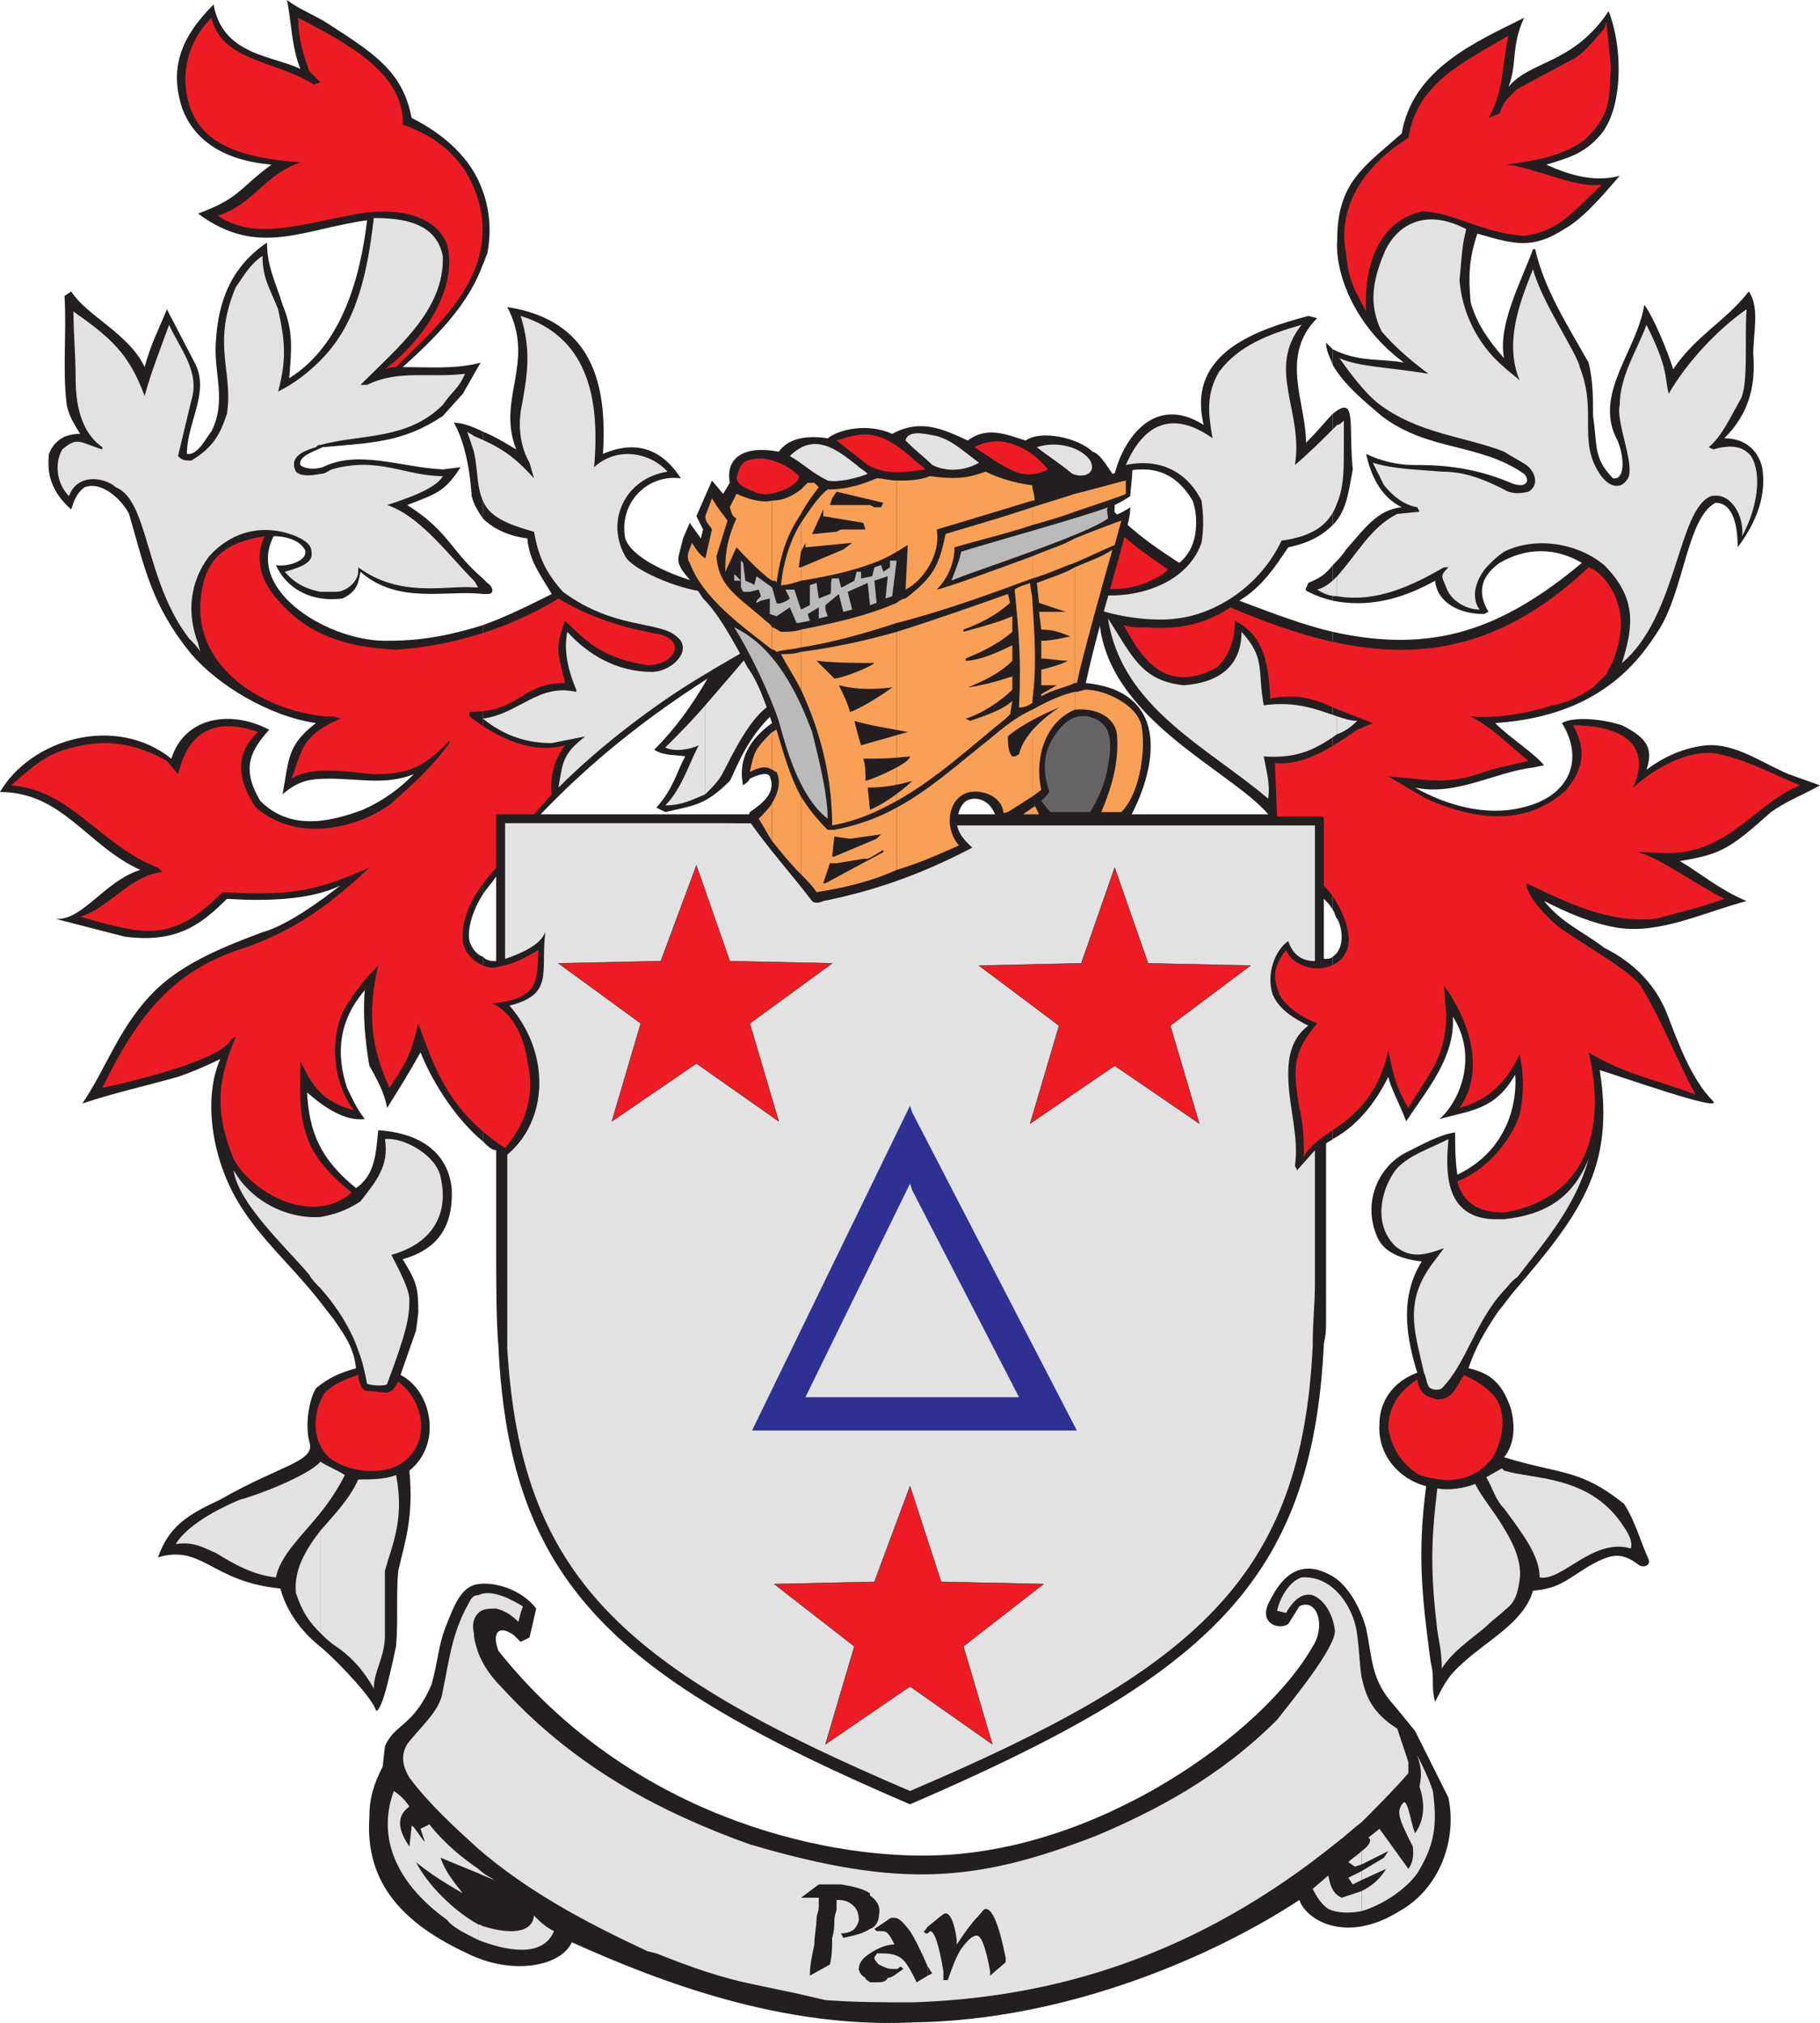 <svg xmlns="http://www.w3.org/2000/svg" width="613.5" height="681.966"><path fill="#231f20" fill-rule="evenodd" d="M449.25 322.5V384c8.25-4.5 14.25-12 18.75-21 .75 3.75 3.75 9 6 15 7.5-11.25 16.5-21.75 15.75-35.25 8.25 12.75 3 27.75-4.5 34.5 10.5-3 18.75-3 25.5-15 .75 9-2.25 25.5-19.5 33.75-.75-5.25-.75-9.75-.75-14.25-5.25.75-10.5 3.75-16.5 6.75-9 4.5-15 16.5-9.75 28.5 2.25 5.25 8.25 7.5 15 8.25-7.5 12-5.25 25.5-1.5 37.5-8.25 3-12.75 9.75-12.75 17.25-.75 10.5 6.75 18.75 15.75 21-3 22.5-1.5 36.75 1.5 59.25 1.5 6 0 7.5 1.5 13.5 3-6 4.5-9 9.75-13.5 8.25-7.5 20.25-13.5 23.25-24 8.25-.75 10.5-3 18.75-8.25 6.75-3.75 10.5-5.25 16.5-.75 1.5 1.5 4.5.75 3.75-1.5-3-6.75-4.5-12.75-8.25-18.75-15-12-21-9.75-40.5-15.75 3.75-4.5 3.75-11.25 2.25-16.5-3-9-7.5-12-14.25-13.5 2.25-6.75 5.25-12 9.75-18.75l5.25-6.75c22.5-26.25 34.5-42 29.25-75 7.5 2.25 41.25 14.25 38.25 10.5-7.5-7.5-12-20.25-15.75-30-3.75-9-10.5-16.5-21-21.75-6.75-5.25-14.25-8.25-20.25-15.75 7.5 3.75 15.75 7.5 24.75 9 14.25 2.25 29.25-5.25 43.5-9-9-3.75-15-9-22.5-13.5 14.25-2.25 17.25-4.5 30.75-16.5 5.25-3.75 11.25-6 16.5-9L603 261c-9-3.75-18-10.5-27.75-9.75-7.5.75-14.25 3.75-20.25 8.25 2.25-6.75.75-10.5-8.25-15-6.75-2.25-16.5-3-20.25-.75 7.5 12 3 24.75-13.5 28.5-12 3-25.5-.75-36-6.75 13.5 3 27-5.25 39.75-6.75l3.75-.75c-3.75-4.5-11.25-9-16.5-14.25 34.5-2.25 48-20.25 54.75-30.75 9-13.5 9.75-38.25 19.5-43.5 6.75 0 7.5 9.75 7.5 15 6.75-9 9.75-18 8.25-27-1.5-6-6-9.75-12.75-9.75 9-9 10.5-18.75 9.75-28.5 0-6.75 2.25-15.75-1.5-21-7.5 9.75-18 15-25.5 26.25-1.5-5.25-6.75-18-9.75-21.75-2.25 15-16.5 29.25-9.75 44.25 3 5.25 3.75 15-.75 14.25-6.75-6.75-5.25-11.25-6.75-21 0-6 0-12-1.5-18-6.75-12-15-24.75-18-38.25h-.75c-3.75 10.5-12 25.5-9.75 36.75-5.25-6-9-11.25-11.25-18.75-.75-8.25-.75-14.25 2.25-23.25 12.75 3.75 18.75 5.25 29.25-1.5 6.75-3.75 13.5-12 18.75-18-8.25 2.25-16.5 0-24.75-3.75 7.5-2.25 12.75-3.75 18-9.75 7.5-8.25 8.25-28.5 3-42-12 18-26.25 16.5-33.75 25.5 3-7.5.75-13.5 5.25-23.25-16.5 8.25-37.5 17.25-41.25 39-12.75 11.25-21.75 16.5-21.75 36-.75 10.5 5.25 28.5 22.5 41.25-7.5-1.5-15 0-24-4.5V123c3.75 6.75 11.25 12.75 16.5 17.25 15.75 12 33 9 48 19.5 2.25 2.25.75 5.25-4.5 3-14.25-6-26.25-6-33-6-5.25 0-11.25-1.5-15.75-3.75 1.5 6.75 4.5 14.25 12 18-8.25.75-12.75 7.5-18.75 14.25-1.5 2.25-3 3.75-4.5 5.25v12c11.25 2.25 22.5 0 34.5-6.75.75 7.5 8.25 11.25 16.5 11.25l1.5-.75c-4.5-7.5-1.5-12.75 3.75-16.5 9-5.25 18.75-5.25 27.75 0-27 22.5-50.25 30.75-84 23.25v93.75c.75.75.75 2.25 1.5 3 1.5 2.25 3 9.75-1.5 12.75"/><path fill="#231f20" fill-rule="evenodd" d="M449.25 139.5V177c4.5-4.5 5.25-10.5 6.75-18.75-1.5-15 1.5-25.5-6.75-18.75m0-16.5v-5.25L447 115.5c0 3 1.5 5.25 2.25 7.5"/><path fill="#231f20" fill-rule="evenodd" d="M449.25 177v-37.5c-2.25 2.25-4.5 5.25-9 9.75 0-13.5-9-29.25 3.75-42l-3-.75c-16.5 4.5-41.25 12-35.25 36.75-16.5-10.5-27 4.5-30 16.5 10.5-3 19.5-2.25 26.25 9 1.5 3.75 3 15-4.5 21-12.75-8.25-26.25-18-30.75-31.5 0-5.25-6.75-3-10.5-8.25-6.75 6.75-17.25 3.75-24.75-.75-6.75 3.75-14.25 3-15 6.75-3 5.25-9 14.25-7.5 17.25 3 .75 12.75-3.75 18-6-1.5 7.5-5.25 15.75-4.5 21.75 7.5-2.25 15-6 21-9.75 6.75 15 11.25 24.75 27 29.25 2.25 33.75 44.25 51 57 66H182.25c17.25-18 35.25-32.25 56.25-45.75-5.25 9-10.5 16.5-18 24 3.75 2.25 6.75 1.5 10.5 2.25-3 5.25-3.75 10.5-9.75 17.25l3 1.5c9.75-2.25 13.5-2.25 21.75-10.5 1.5-2.25 6-16.5 17.25-24.75-5.25-16.5-10.5-27-23.25-41.25-3.75 0-26.25-6.75-29.25-15.75-2.25-12 7.5-21.75 18.75-20.25-6.75-10.5-15.75-12.75-26.25-8.25 1.5-24-3.75-45-32.25-49.5 9.75 18.75-3.75 30.75 3 48-3.75-2.25-7.5-4.5-11.25-6v29.25c3.75 3.75 9 6 15 6.75.75 7.5 3.75 11.25 8.25 18.75-7.5 3.75-15 7.5-23.25 10.5v90.75c1.5-2.25 3-3.75 4.5-6V324c-1.5 0-3 0-4.5-1.5v62.25c1.5 1.5 3 3 4.5 3v31.5c0 11.25 0 26.25.75 34.5 3.75 80.25 39 111.75 138.75 154.5C405.75 565.5 442.5 534 446.25 453c.75-3.75.75-3.75.75-9v-58.5c.75-.75 1.5-.75 2.25-1.5v-61.5c-.75.75-1.5.75-3 .75V303c1.5 1.5 2.25 2.25 3 3.75V213c-9.75-2.25-19.5-6-31.5-10.5 7.5-4.5 12-11.25 16.5-18 7.5-1.5 12-4.5 15-7.5"/><path fill="#231f20" fill-rule="evenodd" d="M449.25 202.5v-12c-2.25 3-4.5 4.5-8.25 6-.75 2.25-1.5 2.25 0 3 3 1.5 5.25 2.25 8.25 3m-286.5-7.5v5.25h1.5c3 0 1.5-3 0-3.75l-1.5-1.5m0-130.5v24.75c.75-1.5.75-2.25 1.5-3.75 1.5-7.5.75-15-1.5-21m0 24.75V64.5c-3.75-11.25-13.5-19.5-24-24.75C135.75 24 126 18 111 8.25 106.5 5.25 100.5 3 96.75 0c1.5 7.5 1.5 15.75 4.5 23.25-9-4.5-26.25-4.5-29.25-21.75-11.25 11.25-15 21.75-10.5 35.25C65.25 46.5 74.25 54 91.5 55.5 80.25 63.75 81 66.75 66.75 72c20.25 15 35.25 5.25 57 2.25-2.25 18.75-8.25 42-26.25 53.25.75-9.75 1.5-15.75-2.25-24.75C93 95.25 90 90 90 81.75 78 90 73.5 101.25 72.75 115.5c-.75 10.5 3.75 19.5-1.5 30-1.5 1.5-4.5 8.25-8.25 7.5 0-10.5 7.5-20.25 3-30l-9.75-18.75c-3 7.5-5.25 11.25-7.5 19.5C43.5 112.5 29.25 106.5 24 98.25l-2.25 1.5c.75 12.75-.75 24.75.75 36.75.75 3.75 2.25 6 4.5 9.75-6 0-9 3-10.5 6.75-.75 6.75.75 12.75 7.5 18.75.75-2.25 1.5-5.25 4.5-7.5 6-2.25 12.75 4.5 15 9 5.25 18 7.5 30.75 21 47.25 9 10.5 26.25 21 42 23.25-9.75 7.5-9 12-11.25 24 5.25-4.5 9-5.25 15.75-5.25 10.5 0 18.75 2.25 28.5-1.5-5.25 5.25-10.5 9-17.25 12-12 4.5-24.75 6.75-34.5-3-6.75-11.25-3-17.25 3-24-12.75-6.75-28.5-4.5-33 9.75C39 240.75 10.5 249 0 267c21 0 29.25 18 47.25 26.25-12 3.75-19.5 17.25-28.5 16.5l23.25 6C59.25 318 67.5 312 76.5 303c11.25.75 27.75.75 38.25-4.5-6.75 5.25-18 13.5-26.25 15.75-12 4.5-25.5 9.75-35.25 18.75-12.75 12-17.25 27-25.5 39C39 368.25 49.5 366 60 363c4.5-1.5 9.75-3.75 14.25-6-5.25 12-3 27.75 1.5 39 6.75 17.25 19.5 27 31.5 42l5.25 6.75c3 4.5 6.75 9 7.5 16.5-5.25 1.5-9 3-13.5 6.75-2.25 3.75-3.75 12-2.25 18 2.25 6.75-9 7.5-30 19.5-11.25 5.25-17.25 9-21 19.5 15-4.5 18 8.25 41.25 10.5 2.25 8.25 7.5 15 14.25 20.25 6 5.25 17.25 17.25 18 21 2.25 0 5.25-15 6.75-21.75.75-8.25 0-18 .75-25.5 2.25-9.75 5.25-18 3.75-33.75 11.25-9 7.5-27-3-32.25l5.25-15 .75-6c0-9-.75-10.5-5.25-18 10.5-3 17.25-9.75 16.5-24-1.5-13.5-12.75-18.75-24.75-19.5-.75 6.75-.75 15-7.5 19.5-12-9.75-15.75-18.75-16.5-32.25 6 5.25 12.75 9.75 19.5 9-3-3.75-4.5-7.5-6-10.5-3.75-11.25-3-22.5 6-33V333c-.75 9 0 17.25 1.5 26.25 3 5.25 5.25 9.75 6 14.25 3.75-6 7.5-12 11.25-18.75 4.5 11.25 12.75 23.25 21 30V322.5c-2.25-.75-3.75-3-4.5-5.25-.75-3.75.75-9.75 4.5-15.75v-90.75c-9.75 3-19.5 5.25-31.5 5.25-19.5.75-48.75-16.5-39-35.25 3 0 8.25.75 10.5 4.5 1.5 3.75-6 6-9.75 5.25 3 6.75 10.5 12.75 22.5 11.25 4.5-2.25 5.25-4.5 6-9 12.75 11.25 29.25 6 41.25 7.5V195c-11.25-9.75-11.25-15.75-25.5-24.75 9.75-3.75 12.75-4.5 18-12.75l-6 .75c-14.25-.75-28.5-6.75-40.5-.75-2.25.75-6 .75-7.5-.75-.75-3 4.5-4.5 7.5-6 16.5-1.5 27-1.5 40.5-10.5l6.75-7.5 6-10.5c-8.25 2.25-17.25 1.5-26.25 1.5 14.25-12.75 22.5-22.5 27-34.5"/><path fill="#231f20" fill-rule="evenodd" d="M162.75 174.75V145.5c-3-1.5-6.75-3-9.75-3 3 5.25 5.25 13.5 6 24.75.75 3 2.25 5.25 3.75 7.5"/><path fill="#e3e2e2" fill-rule="evenodd" d="M442.5 453.75c0-9 .75-14.25.75-21v-45l-6 6.75-.75-1.5c1.5-9.75-2.25-20.25-2.25-30.75 0-5.25.75-12 6.75-16.5-4.5-2.25-9.75-5.25-12-10.5-2.25-6.75.75-15 5.25-18 1.5 4.5 4.5 6.75 9 6.75v-45.75h-123l-75-.75h-75v45.75c4.5-1.5 12-4.5 13.5-9v.75c-1.5 12.75 3 20.25-12 24 14.25 16.5 12.75 39-.75 50.25v65.25c4.5 77.25 39 108 135.75 149.25 96.75-41.25 132-72 135.75-150m64.5 61.5V543c3-2.25 4.5-4.5 5.25-10.5.75-5.25-1.5-11.25-5.25-17.25m0-19.5v12.75c6 8.25 12 15.75 12 23.25 7.5 1.5 18-13.5 30.75-9.75.75-3-1.5-6-3-8.25-11.25-16.5-30-15-39.75-18m0-84.75v24c1.5-1.5 2.25-3 4.5-4.5 10.5-13.5 19.5-24 24-39.75-5.25 12.75-14.25 18.75-28.5 20.25m0-246v21c10.5-5.25 24.75-3 33.75 4.5 11.25 11.25 9.75 21 6 33 18.75-15.75 18.75-51.75 30-56.25 6.75-1.5 11.25 6.75 10.5 13.5 5.25-9.75 6.75-21 3-27-3-3.75-7.5-3.75-12.75-2.25l-1.5-.75c4.5-3.75 7.5-10.5 10.5-15.75 3-4.5 1.5-20.25 2.25-30.75-9.75 6.75-20.25 18-26.25 28.5-1.5-6 0-8.25-7.5-23.25-3 8.25-9 17.25-9 27-1.5 6 6 21.75 2.25 25.5-2.25 3-6 2.25-9-2.25-7.5-11.25-.75-21-6.75-36-.75-4.5-12.75-21.75-15.75-33-4.5 11.25-9.75 24.75-4.5 37.5-1.5-1.5-3.75-3-5.25-4.5v28.5c2.25 1.5 5.25 3 7.5 4.5 3 2.25 4.5 6.75.75 9-3 .75-6 .75-8.25-.75m0-12.75v-28.5c-9-7.5-14.25-18.75-15-29.25.75-8.25.75-11.25 2.25-17.25C478.5 69 469.5 78 466.5 85.5c-3.75 9-5.25 17.25-.75 26.25 4.5 5.25 9.75 9.75 15.75 14.25-13.5-2.25-23.25-2.25-30-5.25 3.75 5.25 8.25 11.25 12.75 15 13.5 10.5 29.25 11.25 42.75 16.5m0 33.75v-21c-7.5-3.75-13.5-6-21-6-8.25-.75-15.75-.75-23.25-3l3.75 7.5c3 3.75 6.75 6.75 11.25 7.5l.75 1.5-7.5.75c-9 4.5-13.5 13.5-20.25 21V201c13.5 2.25 25.5-3.75 36-9.75h1.5c-3 3-2.25 3-.75 6.75 1.5 4.5 6.75 7.5 11.25 7.5-3.75-5.25 0-12 3-15 1.5-1.5 3-3 5.25-4.5m0 249v-24h-3.75c-17.25-.75-15.75-18-15-27-7.5 3.75-12.75 5.25-17.25 9.75-4.5 5.25-9 18-.75 26.25 5.25 4.5 10.5 3 16.5.75l-4.5 6c-9 12.75-5.25 22.5-2.25 36 .75 1.5.75 3 1.5 4.5s3.75 1.5 4.5.75c8.25-8.25 11.25-22.5 21-33m0 73.5v-12.75l-.75-.75-5.25 3c2.25 3.75 3 7.5 6 10.5"/><path fill="#e3e2e2" fill-rule="evenodd" d="M507 543v-27.75c-3-5.25-7.5-10.5-9.75-15-3.75 1.5-9 2.25-12.75 1.5-2.25 18.75-2.25 28.5 0 48 .75 4.5 1.5 7.5 1.5 12.75 3.75-6 9.75-9.75 15-14.25 2.25-2.25 4.5-3.75 6-5.25m-56.25-301.5v6c2.25-.75 4.5-2.25 6.75-4.5-2.25 0-4.5-.75-6.75-1.5m0-98.25v26.25c2.25-5.25 2.25-11.25 2.25-18.75v-9c-.75.75-1.5 1.5-2.25 1.5m0 26.25v-26.25c-4.5 4.5-9.75 9.75-14.25 13.5 3-18-9.75-32.25 2.25-47.25-10.5 3-21 6.75-27.75 15.75-4.5 7.5-3.75 14.25-2.25 22.5-10.5-7.5-21.75-8.25-29.25 9 10.5-2.25 20.25 1.5 25.5 12 .75 5.25.75 9.75 0 14.25-6 17.25-31.5 21.75-47.25 14.25 6 9.75 29.25 12.75 39 11.25C409.5 207 424.5 198 432 182.25c11.25-1.5 16.5-6 18.75-12.75m0 31.5v-6.75c-1.5 1.5-3.75 3.75-6.75 4.5 2.25 1.5 4.5 2.25 6.75 2.25"/><path fill="#e3e2e2" fill-rule="evenodd" d="M450.75 247.5v-6c-6.75-2.25-13.5-5.25-24.75-3.75-2.25-12 .75-15.75-7.5-24.75 0 12-8.25 17.25-19.5 18-14.25-1.5-17.25-9.75-25.5-22.5 4.5 30 33.75 43.5 54 60.75.75-5.25-.75-9.75-1.5-14.25 11.25.75 17.25-2.25 24.75-7.5m-213-9.75v30c2.25-2.25 3.75-3.75 5.25-6 2.25-3.75 9-19.5 16.5-24-3-6-4.5-9.75-8.25-15.75-3.75 4.5-9 10.5-13.5 15.75m0-38.25v27.75c1.5-.75 2.25-1.5 3.75-2.25l9-5.25c-5.25-9.75-7.5-14.25-12.75-20.25m0 27.75V199.5c-9-.75-24.75-7.5-27-12-6.75-12 0-26.25 14.25-28.5-5.25-6-16.5-9-24.75-1.5 2.25-24.75-3-44.25-24.75-51 3.75 12 2.25 20.25 0 32.25-.75 6 0 12 3 17.25l1.5 5.25c-6.75-7.5-11.25-10.5-20.25-14.25v5.25c1.5 6.75.75 12.75 3.75 18s11.25 7.5 16.5 9c1.5 8.25 3.75 13.5 9.75 20.25 17.25 12.75 32.25 9.75 38.25 15 6 4.5-1.5 12-8.25 12-12 0-21.75-6-28.5-13.5-1.5 6.75.75 14.25 3 19.5v.75c-12.75-3-19.5 7.5-31.5 9 7.5 6 15 8.25 23.25 8.25l11.25-2.25c-7.5 6-7.5 8.25-9 17.25 14.25-14.25 33-28.5 49.5-38.25"/><path fill="#e3e2e2" fill-rule="evenodd" d="M237.75 267.75v-30c-4.5 5.25-9.75 10.5-13.5 14.25 3 1.5 8.25.75 11.25-.75-3.75 7.5-6 15-11.25 20.25 6 0 9.75-2.25 13.5-3.75m-78-72V198h1.5c-.75-.75-.75-1.5-1.5-2.25m0-43.5V147c-.75-.75-1.5-.75-2.25-1.5l2.25 6.75m0 45.75v-2.25c-8.25-8.25-18-21.75-29.25-25.5 4.5-1.5 16.5-5.25 18.75-9.75-12.75 0-21.75-6.75-37.5-2.25-1.5.75-2.25 1.5-3.75 1.5v39.75h5.25c3.75 0 7.5-3.75 7.5-6.75v-1.5c14.25 10.5 30 6 39 6.75M108 516v34.5c1.5 1.5 3 3 5.25 4.5 4.5 3 9 7.5 12.75 14.25 0-6 3.75-10.5 3.75-18V529.5c2.25-8.25 6.75-17.25 3.75-32.25-3.75 1.5-9 1.5-12.75 1.5-3 6.75-8.25 12-12.75 17.25m0-23.25V510c3-3.75 6-8.25 8.25-12.75-2.25-1.5-6-3-8.25-4.5m0-82.5v24c6 6.75 10.5 14.25 12.75 21 1.5 3.75 2.25 7.5 3 11.25 2.25.75 6.75.75 6.75 0 6.75-18 7.5-22.5 7.5-28.5 0-4.5-6.75-15.75-6-15 13.5-3.75 19.5-13.5 16.5-26.25-1.5-7.5-12.75-13.5-18.75-12.75 1.5 9-3 14.25-8.25 21-4.5 3-9 4.5-13.5 5.25m0-288.75V150c13.5-3.75 29.25-1.5 41.25-13.5 3-4.5 5.25-5.25 7.5-10.5-11.25 1.5-22.5-1.5-33 3.75h-2.25c12.75-12.75 28.5-25.5 27.75-43.5C147 75 135.75 73.5 126 73.5c-2.25 19.5-6 36-18 48m0 28.5v-28.5c-3.75 3.75-8.25 7.5-14.25 10.5 3-11.25 2.25-17.25 0-27.75-3-7.5-5.25-10.5-5.25-18-4.5 3-6.75 7.5-9 10.5-8.25 19.5-.75 28.5-3 42.75-2.25 6.75-4.5 11.25-12 15.75-2.25 0-3 0-4.5-1.5L64.5 135c3-9.75-3.75-17.25-7.5-25.5-3 8.25-6 15.75-8.25 24-5.25-14.25-11.25-19.5-24-28.5 0 6.75.75 15 .75 22.5 0 8.25 1.5 18 9 23.25v.75c-7.5-2.25-8.25-4.5-13.5 0-3 5.25-1.5 12 2.25 15.75 3-8.25 12.75-6 15.75-3 11.25 4.5 9.75 31.5 24.75 51 1.5 1.5 3 3 3.75 4.5l-.75-3c-3.75-9.75-3-20.25 3.75-29.25 7.5-8.25 18-11.25 29.25-6.75 1.5.75 5.25 2.25 5.25 5.25.75 3.75-3.75 5.25-9 6.75 3.75 4.5 8.25 6 12 6.75v-39.75c-3.75.75-6.75.75-8.25-.75-2.25-4.5 1.5-6.75 6.75-8.25.75-.75.75-.75 1.5-.75m0 284.25v-24C96.75 411 84.75 405 78.75 394.5c1.5 11.25 18 26.25 25.5 35.25.75 1.5 2.25 3 3.75 4.5m0 75.75v-17.25c-3.75 4.5-21 11.25-27 12.75-3.75 1.5-17.25 7.5-21.75 15 6-.75 8.25.75 13.5 3 6 3.75 12.75 7.5 20.25 8.25 1.5-7.5 9-14.25 15-21.75"/><path fill="#e3e2e2" fill-rule="evenodd" d="M108 550.5V516c-5.25 6.75-9 13.5-8.25 21 2.25 6.75 4.5 9.75 8.25 13.5"/><path fill="#ed1c24" fill-rule="evenodd" d="M386.25 211.5V222c5.25 6 12.75 9 24 3 4.5-4.5 6-9.75 6-15.75 10.5 5.25 11.25 15.75 12 26.25 6.75-1.5 13.5-.75 21 3l13.5 5.25-5.25 2.25c-9.75 6.75-18 12-27.75 11.25l.75 18h14.25c1.5 0 1.5 0 1.5 1.5v21.75c5.25 5.25 10.5 16.5 7.5 22.5-2.25 4.5-7.5 6-12 5.25-3-.75-6.75-2.25-8.25-6-5.25 6.75-3.75 10.5-2.25 15 3 5.25 9 8.25 12.75 9.75-8.25 9.75-8.25 15-6 28.5 1.5 6 1.5 11.25 1.5 16.5 3-6 11.25-9 16.5-14.25 7.5-6.75 10.5-15 12-21.75 1.5 7.5 2.25 12 6.75 19.5 6-10.5 12.75-16.5 12.75-31.5l-.75-9.75C495 343.5 501 360.75 492 373.5c10.5-3 15.75-9 20.25-18 1.5 6.75 1.5 13.5 0 20.25-3 9-11.25 18.75-21 22.5 2.25 9 9.75 10.5 15.75 10.5 30.75-5.25 33.75-32.25 28.5-54 12 7.5 24.75 9.75 36 14.25-6.75-12.75-11.25-24.75-18-36-3-5.25-18-13.5-27.75-20.25-3.75-3-11.25-10.5-11.25-15 14.25 6.75 27.75 13.5 43.5 12 8.25-2.25 15-3.75 23.25-6.75-9-4.5-22.5-14.25-29.25-15.75 5.25 0 9.75.75 15 0 17.25-2.25 26.25-17.25 39.75-22.5-9-3.75-17.25-8.25-27-10.5s-21.75 4.5-29.25 11.25c7.5-17.25-8.25-21-20.25-21 4.5 8.25 3.75 14.25-2.25 21.75-11.25 10.5-27 12-47.25 3l-12.75-7.5c11.25.75 18.75 3 30-.75 6-2.25 11.25-3 17.25-4.5-7.5-6-11.25-10.5-19.5-15 8.25.75 18-.75 27.75-3.75 4.5-.75 9-3 13.5-6l4.5-4.5 2.25-4.5c2.25-6 3.75-12.75 1.5-19.5l-.75-2.25c-1.5-3-4.5-8.25-9-9.75C498 226.5 462 225 414.75 204.75c-9 6-18 7.5-28.5 6.75m0-24.75v9.75c3-1.5 5.25-2.25 7.5-4.5-2.25-1.5-5.25-3.75-7.5-5.25M460.5 105c-3-6-6-9.75-6.75-19.5-3-15 5.25-29.25 21-39 3-18.75 18.75-25.5 33.75-34.5-2.25 9.75-1.5 18.75-6.75 27.75l3.75-1.5c1.5-4.5 3-5.25 6-8.25L531 19.5c4.5-3 7.5-7.5 9.75-9.75l.75-2.25 1.5 15c-.75 9.75.75 15.75-9 24.75-6 4.5-14.25 6.75-26.25 8.25 9 .75 24 8.25 32.25 6.75-9 8.25-14.25 15.75-26.25 17.25-13.5-.75-24.75-8.25-34.5-8.25C463.5 75 459.75 91.5 460.5 105m18 392.25c-7.5-4.5-9.75-11.25-10.5-15.75 0-6.75 3-12 9.75-16.5.75 5.25 3.75 6 6.75 6.75 5.25 0 6-3.75 9-8.25 3 1.5 7.5 3.75 10.5 7.5 3.75 5.25 3 13.5-.75 20.25-5.25 6.75-12.75 9.75-24.75 6M386.25 196.5v-9.75C375 178.5 368.25 171 363 157.5c-3 .75-5.25-1.5-7.5-3-9.75 6-17.25 2.25-24.75-1.5-3.75 2.25-9 3.75-11.25 3.75l-6 12.75c7.5-3 14.25-5.25 21.75-8.25-6 6-6 15-8.25 22.5 12-3.75 12-8.25 18.75-15.75.75 9 .75 12 4.5 18.75 7.5 9.75 22.5 15 36 9.75m0 25.5v-10.5c-2.25 0-5.25 0-7.5-.75 2.25 3.75 4.5 8.25 7.5 11.25m-256.5-97.5c12-9 24.75-26.25 21-42C147 72.75 134.25 69 117 72.75c-15.75 3-31.5 8.25-43.5 0 12.75-4.5 15-13.5 27.75-18-18.75-1.5-33-5.25-37.5-19.5-3-9.75-.75-21 7.5-29.25C75 21 93 20.25 105.75 28.5l2.25-.75-3.75-3.75c-2.25-6-3.75-12-3.75-18 14.25 7.5 36 18 35.25 36 15 5.25 23.25 15 26.25 28.5 4.5 23.25-14.25 39-28.5 53.25-1.5 0-2.25 0-3.75.75m-51 266.25c-6-15-6-25.5.75-41.25l-1.5.75c-3 6.75-30 13.5-43.5 16.5 12-24.75 24-39.75 48-47.25 17.25-6 29.25-15 42-27-17.25 7.5-25.5 9.75-49.5 8.25-16.5 16.5-24.75 15-48 8.25 9-2.25 17.25-14.25 27.75-15l-1.5-1.5C33.75 285 24 266.25 3.75 264.75c5.25-4.5 10.5-9.75 18-12 12-3.75 22.5-3 34.5 3.75L60 261c1.5-5.25 5.25-21.75 27-14.25-8.25 7.5-6.75 16.5-.75 25.5 15 12.75 36 6 45.75-1.5 7.5-6.75 13.5-12 19.5-20.25v-.75C143.25 258 138.75 261 126 261c-8.25-.75-21-3-27.75 1.5 3.75-9.75 3-14.25 16.5-20.25l-2.25-.75h-3c-21.75-2.25-42.75-16.5-42-37.5.75-14.25 6.75-21 21.75-23.25-3.75 7.5-1.5 15.75 6 23.25 9 9.75 21 14.25 38.25 15 23.25-1.5 42.75-9.75 54.75-17.25 9.75 6 21 9.75 33.75 12 9.75 2.25 5.25 10.5-3.75 10.5-13.5-2.25-18.75-6-27.75-15-3.75 9.75-2.25 11.25 0 21-15 0-15 9.75-32.25 9.75v1.5c9.75 7.5 21 12.75 32.25 9.75-3.75 4.5-5.25 11.25-4.5 16.5l-6 6.75h-12.75v18c-6.75 7.5-12 15.75-11.25 24.75.75 5.25 6 9 10.5 9 7.5-1.5 9.75-3 15-6-.75 9 1.5 16.5-15.75 18 7.5 3 11.25 12.75 12 19.5 2.25 9.75.75 19.5-7.5 29.25-19.5-12.75-24-27.75-29.25-42-2.25 9.75-3.75 12.75-9.75 21.75-3-7.5-9-19.5-3.75-41.25-4.5 4.5-8.25 9-12 15.75-4.5 10.5-3 24 3.75 33-11.25-3-14.25-9-18-16.5 0 9-.75 17.25 2.25 25.5 2.25 6.75 7.5 12.75 15 18.75-12.75 11.25-33 .75-39.75-11.25m33 101.25c-6.75-5.25-6.75-15.75-2.25-22.5 3-3 6.75-4.5 11.25-6 0 1.5.75 4.5 2.25 5.25l7.5.75c2.25-.75 2.25-1.5 3.75-3.75 9 6.75 11.25 21 .75 27.75-6 3.75-16.5 3-23.25-1.5"/><path fill="#231f20" fill-rule="evenodd" d="M379.5 179.25c.75-3 1.5-5.25 1.5-8.25-2.25 1.5-3.75 2.25-6 3 .75 0 .75-2.25.75-3.75 1.5-.75 3-1.5 5.25-3 0-1.5.75-6.75.75-9.75l-6.75 2.25c-3-4.5-4.5-6.75-6.75-7.5-4.5-4.5-17.25-7.5-22.5-3.75-5.25-1.5-12.75-5.25-19.5 0-8.25-3.75-15.75-7.5-25.5-2.25-8.25-3.75-18-1.5-21.75 1.5-9.75-1.5-14.25 1.5-16.5 4.5-12-2.25-18 2.25-16.5 10.5l-2.25 3.75L240 162l-5.25 12 2.25 4.5-.75 3-3.75-5.25-2.25 5.25-1.5 6c-.75 3.75 3 6.75 5.25 9.75l3 4.5c5.25 5.25 9.75 13.5 15 23.25 3.75 5.25 6 12 8.25 18.75-5.25 3.75-12 10.5-9.75 21 .75-.75 1.5-.75 2.25-2.25 3-1.5 6-2.25 6.75-.75 2.25 5.25-2.25 9-6.75 12L252 276c6.75 9.75 14.25 18 21.75 27.75.75.75 2.25.75 3.75 0 18.75-3.75 34.5-9.75 50.25-18-1.5-1.5-5.25-4.5-5.25-9 .75-4.5 2.25-7.5 6-7.5s6.75 3 7.5 7.5h44.25c9-15.75 15.75-43.5-14.25-46.5 3.75-17.25 9-33.75 13.5-51"/><path fill="#f8a056" fill-rule="evenodd" d="M362.25 233.25v6c6.75-.75 13.5 2.25 14.25 8.25.75 9-1.5 17.25-5.25 26.25H378c6.75-6.75 8.25-22.5 6.75-29.25s-12-12-18.75-12c-.75 0-2.25.75-3.75.75m0-42v39h.75c1.5-7.5 9-34.5 12-45-3 2.25-7.5 3.75-12.75 6m0-9.75v8.25c5.25-2.25 9.75-4.5 13.5-6l2.25-8.25c-2.25.75-8.25 3-15.75 6m0-15v6c9-3 15.75-5.25 17.25-6V162c-.75 0-8.25 2.25-17.25 4.5m0 6v-6c-4.5 1.5-9.75 3-14.25 4.5v6c5.25-1.5 10.5-3 14.25-4.5m0 17.25v-8.25c-3.75 2.25-9 3.75-14.25 6v7.5c5.25-1.5 9.75-3.75 14.25-5.25"/><path fill="#f8a056" fill-rule="evenodd" d="M362.25 230.25v-39c-3.75 2.25-9 3.75-12.75 5.25l.75 6.75 9 3h-9l.75 6c3.75 0 6 .75 9.75 2.25-3 .75-6.75 1.5-9.75 1.5v6c3 0 6 .75 9 .75-3 1.5-6 2.25-9 3V231h5.25l-5.25 3v.75c3.75-2.25 8.25-3 11.25-4.5m0 9v-6c-3.75.75-9 3-14.25 6v29.25l3-2.25c-2.25-9.75.75-22.5 11.25-27m-14.25 33v2.25h2.25l-1.5-3c0 .75-.75.75-.75.75m0-69.75V237v-.75c1.5-11.25.75-22.5 0-33.75m0-38.25v4.5h.75c0-2.25-.75-3.75-.75-4.5m0 4.5v-4.5c0-.75 0-.75-.75-.75-5.25-.75-10.5-2.25-15-4.5-4.5 1.5-8.25 3-18.75 1.5-3.75 1.5-7.5 1.5-11.25 1.5v24c1.5-.75 2.25-1.5 3.75-2.25l-.75 15c6-3 12-12 10.5-20.25l15-4.5 17.25-5.25"/><path fill="#f8a056" fill-rule="evenodd" d="M348 177v-6c-13.5 4.5-27 8.25-29.25 9-2.25 10.5-3.75 14.25-13.5 21.75-.75 0-2.25.75-3 1.5V210c15-3.75 31.5-9.75 45.75-15v-7.5c-14.25 5.25-28.5 10.5-32.25 11.25 3.75-3.75 6-9 6-14.25 7.5-2.25 17.25-4.5 26.25-7.5m0 60v-34.5c0-2.25-.75-3.75-.75-6-1.5.75-3 .75-5.25 2.25 1.5 14.25 2.25 24.75 1.5 39.75 2.25 0 3-.75 4.5-1.5m0 31.5v-29.25c-5.25 2.25-9.75 6-14.25 9.75-10.5 8.25-20.25 17.25-31.5 23.25v21c7.5-2.25 14.25-5.25 21-8.25-5.25-6-3.75-16.5 3.75-18 4.5-.75 10.5 1.5 11.25 6.75 0 .75.75 0 1.5 0l8.25-5.25m0 6v-2.25c-.75.75-2.25 1.5-3 2.25h3M302.25 213v57c13.5-7.5 25.5-18.75 36.75-27.75l1.5-1.5.75-4.5c-3 3-9.75 5.25-14.25 6.75l-1.5-.75c5.25-1.5 12-6 15.75-9.75V228c-4.5 1.5-9.75 3-15 3.75 5.25-2.25 10.5-4.5 15-9v-5.25c-4.5 2.25-11.25 5.25-15.75 5.25V222c5.25-2.25 10.5-4.5 15.75-9v-5.25C336 210 330 211.5 324.75 213v-.75c6-2.25 10.5-4.5 15.75-9l-.75-3c-12.75 4.5-25.5 9-37.5 12.75m0-27v-24c-2.25 0-4.5-.75-6.75-.75-3.75 1.5-9 3.75-16.5 3.75-3 2.25-6 6.75-9 11.25v19.5c9.75-1.5 24-4.5 32.25-9.75m0 24v-6.75c-10.5 4.5-21 6.75-32.25 9v6c9.75-1.5 21-4.5 32.25-8.25"/><path fill="#f8a056" fill-rule="evenodd" d="M302.25 270v-57c-10.5 3-21 5.25-32.25 6.75v12.75c5.25 11.25 10.5 27 10.5 45.75 8.25-1.5 15-4.5 21.75-8.25"/><path fill="#f8a056" fill-rule="evenodd" d="M302.25 293.25v-21c-6.75 3.75-13.5 6-21 7.5H279c-3.75-3.75-6.75-7.5-9-11.25v26.25c1.5 1.5 3.75 3.75 5.25 6 9.75-1.5 18.75-3.75 27-7.5M270 165v8.25c1.5-3 3.75-6 6-9l-1.5-1.5h-2.25L270 165m0 8.25V165c-3 2.25-6 3.75-9.75 3.75v27c.75 0 1.5 0 1.5.75 1.5-10.5 3.75-16.5 8.25-23.25"/><path fill="#f8a056" fill-rule="evenodd" d="M270 195.75v-19.5c-3.75 6-6 13.5-6.75 21 2.25 0 4.5-.75 6.75-1.5m0 22.5v-6c-2.25.75-4.5.75-6.75.75-1.5-.75-2.25-1.5-3-1.5v7.5c.75 0 .75 0 1.5.75 2.25-.75 5.25-.75 8.25-1.5m0 14.25v-12.75c-2.25.75-4.5.75-6.75.75 1.5 3 4.5 7.5 6.75 12m0 62.25V268.5c-3.75-6.75-6-15-8.25-22.5-.75 0-.75.75-1.5.75v12.75c.75 0 .75.75 1.5.75 1.5 3 .75 6.75-1.5 10.5v12.75c3 3.75 6 7.5 9.75 11.25m-9.75-99v-27c-3 .75-6.75 0-12-2.25L246 171c.75 2.25.75 3 2.25 3.75-3.75 8.25-3.75 13.5-3.75 18l3.75-8.25c2.25 2.25 7.5 8.25 12 11.25"/><path fill="#f8a056" fill-rule="evenodd" d="M260.25 219v-7.5c-.75-1.5-1.5-1.5-3-3-9.75-8.25-15-11.25-15.75-21l3.75-12c-2.25-3-3-3.75-5.25-7.5l-2.25 6c0 2.25 1.5 3 2.25 4.5l-2.25 9.75c-2.25-1.5-3-3-4.5-5.25-.75 2.25-2.25 4.5-.75 6.75 4.5 12 17.25 21 27.75 29.25m0 40.5v-12.75c-6 6-6 6.75-7.5 13.5 3-1.5 5.25-2.25 7.5-.75m0 24v-12.75c-.75 1.5-3 3.75-4.5 5.25 1.5 2.25 3 5.25 4.5 7.5"/><path fill="#676465" fill-rule="evenodd" d="m351 270 3 3.75h13.5c2.25-3.75 5.25-9.75 6-15.75 2.25-11.25-.75-15-6.75-16.5-5.25-.75-9 2.25-12.75 9-2.25 4.5-2.25 9.75-.75 15 .75 1.5.75 1.5-2.25 4.5"/><path fill="#bbbaba" fill-rule="evenodd" d="M321 195c.75-2.25 2.25-5.25 3-9 6.75-2.25 42-12 49.5-15-.75.75 0 2.25 0 3.75C366.75 180 330 192 322.5 195c-1.5.75-2.25.75-1.5 0m-58.5 48c-3-9-9.75-23.25-15-31.5 14.25 6.75 21.75 23.25 26.25 35.25 2.25 9 5.25 21 5.25 29.25-9.75-7.5-14.25-24.75-16.5-33m20.25-42.75 1.5 6 3-.75-1.5-6 6.75-3 .75 7.5 2.25-.75-.75-7.5 4.5-1.5-.75 7.5 2.25-.75 1.5-12H300v2.25l-2.25 1.5-.75-2.25-2.25.75-.75 3-3.75.75v-2.25h-1.5l-.75 3c-1.5.75-3.75 2.25-4.5 2.25l-.75-3h-2.25c-.75.75 0 5.25-.75 5.25l-3.75 1.5-.75-5.25-2.25.75V204l-3 1.5-2.25-6.75h-3l1.5 3c-.75.75-3.75 2.25-4.5 1.5l-1.5-5.25-5.25-3.75-.75 3c-.75-.75-1.5-.75-3-1.5l-.75-6-.75-.75v6.75l-2.25-2.25v2.25h2.25V198l.75 1.5h2.25l3-.75.75 2.25-1.5 1.5v.75l1.5-.75 3-.75V207l2.25.75 4.5-3 2.25 5.25h.75l3.75-.75-.75-2.25 3.75-2.25v3.75l3-.75-.75-2.25V204l4.5-3.75"/><path fill="#231f20" fill-rule="evenodd" d="M269.25 191.25 270 186l1.5-3v1.5l15.75-1.5-3 2.25-14.25 6h-.75m4.5-11.25 3.75-8.25V174l13.5 2.25.75 2.25h-8.25l-1.5.75-7.5.75h-.75m21-9-1.5-.75h-13.5l.75-2.25 1.5-2.25 15.75 3.75-.75 1.5h-2.25"/><path fill="#ed1c24" fill-rule="evenodd" d="M340.5 158.25c-4.5-2.25-7.5-4.5-12-7.5 3.75-2.25 9-2.25 11.25-1.5 6 1.5 10.5 5.25 13.5 9-4.5 2.25-8.25 2.25-12.75 0m-48-1.5L282 148.5c9-3 14.25-3.75 24.75 5.25 2.25 2.25 3.75 3 5.25 4.5-6.75.75-12.75 2.25-19.5-1.5m-38.25 9c-3.75-1.5-5.25-2.25-6-4.5.75-3 1.5-5.25 3.75-6 6-2.25 13.5 1.5 16.5 4.5 3 1.5-3 5.25-6 6-2.25.75-5.25 1.5-8.25 0"/><path fill="#e3e2e2" fill-rule="evenodd" d="M361.5 159.75c-4.5-3.75-8.25-6-12-9 6.75-2.25 15 0 18 4.5 2.25 4.5-2.25 6-6 4.5m-47.25-3c-3-3-4.5-3.75-9-8.25.75-3.75 6.75-2.25 10.5-1.5 5.25 1.5 8.25 4.5 14.25 9-6.75 3.75-12.75 2.25-15.75.75M279 162c-6-3-7.5-5.25-12.75-8.25 8.25-8.25 15.75-2.25 22.5 3 1.5 1.5 2.25 1.5 3.75 3-3.75 1.5-10.5 3-13.5 2.25"/><path fill="#231f20" fill-rule="evenodd" d="m293.25 273-.75-7.5c5.25 0 9.75-.75 15-2.25-3.75 3.75-10.5 8.25-14.25 9.75m-1.5-9.75c0-3 0-5.25-.75-7.5 6.75 0 8.25 0 15.75-.75 0 2.25-12 7.5-15 8.25M288 243c4.5 1.5 14.25 3 18 3.75l-15.75 4.5c-.75-2.25-1.5-5.25-2.25-8.25m-1.5-3c-.75-3-2.25-6-3.75-9 6 1.5 11.25 1.5 18 .75-3 2.25-11.25 7.5-14.25 8.25m-5.25-11.25-6-6c6.75.75 13.5.75 19.5.75-1.5 1.5-11.25 5.25-13.5 5.25m-3.75 69 2.25-6.75H282l9-1.5h1.5l1.5-.75 3.75-2.25v.75l-19.5 10.5h-.75m3-9 .75-6.75 5.25.75 10.5-1.5-1.5 1.5-14.25 6h-.75M341.25 255c-1.5-1.5-1.5-4.5-1.5-6.75C342 246 349.5 241.5 357 238.5c-4.5 3-12 9-13.5 15.75-1.5.75-.75.75-2.25.75m147 351L477 583.5l-6.75-8.25c-8.25-9-7.5-15.75-9.75-26.25-1.5-6-6-15-12-18-6.75-3.75-14.25-3.75-20.25 8.25-4.5 7.5 2.25 10.5 6 8.25l3.75-6c6-3 9 6.75 4.5 13.5-16.5 29.25-72.75 69.75-129 70.5-36.75.75-101.25-13.5-145.5-69-2.25-6 0-9 5.25-5.25l2.25 2.25 3-1.5 2.25-9.75c-5.25-6.75-14.25-9-19.5-8.25-6 .75-8.25 7.5-11.25 15-2.25 6-2.25 10.5-4.5 18.75-6 14.25-12.75 13.5-15.75 21l-.75 6.75c-3 6-4.5 10.5-4.5 17.25-1.5 22.5 12 36 33 45.75 15 7.5 31.5 4.5 35.25-3.75 30 13.5 71.25 29.25 115.5 27C360 681 409.5 659.25 438 640.5c2.25 6.75 15.75 15 33.75 3.75 13.5-7.5 19.5-24 16.5-38.25"/><path fill="#e3e2e2" fill-rule="evenodd" d="M459 637.5v6.75c7.5-2.25 15-7.5 18.75-12.75 6-9.75 6.75-16.5 5.25-27.75-1.5-4.5-3-7.5-5.25-12 1.5 4.5 1.5 6.75.75 10.5 1.5 4.5 2.25 10.5-1.5 15.75-1.5-3.75-2.25-10.5-3.75-10.5-3 3-1.5 6 3 15 0 .75.75 4.5-1.5 7.5L465 616.5l-3.75 3c1.5.75 0 3-2.25 4.5v4.5l9-4.5-1.5 2.25-7.5 4.5v3l8.25-3.75c-2.25 3.75-5.25 6-8.25 7.5"/><path fill="#e3e2e2" fill-rule="evenodd" d="M459 565.5v48.75c5.25-5.25 10.5-10.5 15.75-16.5V594L471 582.75c-8.25-5.25-10.5-10.5-12-17.25m0 48.75V565.5c-.75-4.5-.75-9-1.5-14.25-.75-8.25-7.5-20.25-18.75-19.5-4.5 1.5-7.5 7.5-8.25 11.25l3 .75c3-5.25 6-6.75 9-6 3.75 1.5 6.75 6 7.5 12 0 6-14.25 23.25-19.5 30-19.5 19.5-41.25 30.75-60.75 39-40.5 15.75-66 18-117 3-29.25-10.5-58.5-25.5-83.25-52.5-4.5-4.5-6.75-8.25-8.25-12v66c16.5 14.25 36 24.75 57 34.5l3 .75c11.25 4.5 21.75 8.25 33 10.5l14.25 3 9.75 2.25c10.5.75 19.5.75 29.25.75 48-1.5 96-15.75 143.25-54 3-2.25 5.25-4.5 8.25-6.75m0 14.25V624c-1.5 1.5-3 2.25-4.5 3.75l2.25 1.5 2.25-.75m0 5.25v-3l-4.5 2.25 1.5 2.25 3-1.5m0 10.5v-6.75l-6.75 2.25c-3-1.5-3.75-3.75-4.5-7.5l-5.25 4.5c1.5 3 3 5.25 5.25 6.75 3 1.5 7.5 1.5 11.25.75m-297.75 4.5V654c9.75 3.75 21.75 6 25.5-3-3-1.5-4.5-3-6.75-5.25-.75 7.5-12 5.25-16.5 3.75-.75 0-1.5-.75-2.25-.75m0-18.75v1.5l5.25 2.25c-.75-.75-3-1.5-5.25-3.75m0-92.25v6c1.5-1.5 3.75-1.5 6-1.5 3 .75 5.25 2.25 7.5 4.5l.75-3 .75-2.25c-3.75-2.25-10.5-6-15-3.75m0 6v-6c-1.5 0-2.25.75-3 2.25-6 10.5-6.75 19.5-9 30-.75 6.75-7.5 12-12 18-2.25 3.75-1.5 7.5.75 11.25 6.75 9 15 16.5 23.25 24v-66c-.75-2.25-1.5-4.5-1.5-6.75-.75-3 0-5.25 1.5-6.75"/><path fill="#e3e2e2" fill-rule="evenodd" d="M161.25 631.5V630c-4.5-3-11.25-8.25-16.5-15l-3 1.5 1.5 4.5c-1.5-1.5-4.5-6.75-4.5-5.25l-.75 6.75c-3-4.5-5.25-9.75 0-13.5-1.5-2.25-3-3.75-5.25-5.25-5.25 14.25-.75 30 18 43.5 1.5 2.25 6 4.5 10.5 6.75v-5.25c-8.25-4.5-17.25-13.5-21-21 4.5 3.75 10.5 7.5 15.75 10.5-3-3.75-6-7.5-7.5-12l12.75 5.25"/><path fill="#ed1c24" fill-rule="evenodd" d="M234.75 291.75 246 324l34.5.75L252.75 345l9.75 33-27.75-19.5-28.5 19.5 9.75-33-27.75-20.25 34.5-.75 12-32.25"/><path fill="none" stroke="#231f20" stroke-linecap="round" stroke-linejoin="round" stroke-miterlimit="10" stroke-width=".12" d="M234.75 291.75 246 324l34.5.75L252.75 345l9.75 33-27.75-19.5-28.5 19.5 9.75-33-27.75-20.25 34.5-.75zm0 0"/><path fill="#ed1c24" fill-rule="evenodd" d="m306.75 501 10.5 32.25 34.5.75-27 21 9.75 33-27.75-19.5-28.5 19.5 9.75-33-27-21 33.75-.75 12-32.25"/><path fill="none" stroke="#231f20" stroke-linecap="round" stroke-linejoin="round" stroke-miterlimit="10" stroke-width=".12" d="m306.75 501 10.5 32.25 34.5.75-27 21 9.75 33-27.75-19.5-28.5 19.5 9.75-33-27-21 33.75-.75zm0 0"/><path fill="#ed1c24" fill-rule="evenodd" d="M375.75 292.5 387 324.75l34.5.75-27 20.25 9.75 33-28.5-19.5-28.5 19.5 9.75-33-27-20.25 34.5-.75 11.25-32.25"/><path fill="none" stroke="#231f20" stroke-linecap="round" stroke-linejoin="round" stroke-miterlimit="10" stroke-width=".12" d="M375.75 292.5 387 324.75l34.5.75-27 20.25 9.75 33-28.5-19.5-28.5 19.5 9.75-33-27-20.25 34.5-.75zm0 0"/><path fill="#2e3192" fill-rule="evenodd" d="M307.5 471v11.25H363L307.5 375v26.25l36 69.75h-36m0-69.75V375l-.75-2.25-53.25 109.5h54V471h-36l35.25-72 .75 2.25"/><path fill="#231f20" fill-rule="evenodd" d="M312.75 663v3l1.5-.75c-.75-.75-.75-1.5-1.5-2.25m0-13.5v2.25l.75-.75c1.5 0 3 4.5 4.5 13.5v3h1.5c1.5-4.5 3-8.25 4.5-10.5 2.25-3 3.75-4.5 5.25-4.5s3 3.75 4.5 12v1.5l5.25-4.5V660c-2.25-11.25-4.5-16.5-6.75-16.5-.75 0-1.5 1.5-3 3s-3.75 4.5-6.75 9V654c-.75-6-2.25-9-3.75-9-.75 0-2.25 1.5-6 4.5m0 2.25v-2.25c-.75.75-.75 1.5-1.5 1.5l.75.75h.75"/><path fill="#231f20" fill-rule="evenodd" d="M312.75 666v-3c-2.25-5.25-4.5-9.75-6-12-2.25-3-3.75-4.5-5.25-4.5h-.75s-.75 0-1.5.75l-4.5 3 .75.75h1.5c.75 0 1.5 0 2.25.75s1.5 2.25 2.25 3.75c-3 0-6 1.5-8.25 3v9.75h2.25c1.5 0 3 0 3.75-1.5 1.5 0 3-1.5 5.25-3l-.75-.75c-.75 0-.75.75-1.5.75h-1.5c-1.5 0-3-.75-4.5-1.5-.75-.75-1.5-1.5-1.5-2.25s.75-.75.75-1.5h2.25c3 0 5.25.75 6.75 2.25s3 4.5 4.5 7.5l3.75-2.25m-19.5-27.75v12c2.25-.75 3-3 3-4.5.75-3-.75-5.25-3-6.75v-.75m0 12v-12c-2.25-1.5-5.25-2.25-9.75-3H276l-6 4.5h6v3c0 1.5-.75 3-.75 3.75 0 3-.75 6-.75 9-.75 3.75-1.5 6.75-1.5 10.5l6.75-3.75c.75-3 .75-6 .75-9 .75-2.25.75-4.5.75-6s.75-3 .75-3.75v-3h.75c2.25 0 3.75.75 5.25 2.25.75.75 1.5 2.25 1.5 4.5 0 .75-.75 2.25-1.5 3s-2.25 1.5-4.5 1.5l.75 1.5c3.75-.75 6.75-1.5 9-3"/><path fill="#231f20" fill-rule="evenodd" d="M293.25 668.25v-9.75c-2.25 1.5-3.75 3-3.75 5.25 0 .75.75 2.25 2.25 3 0 .75.75.75 1.5 1.5"/></svg>
